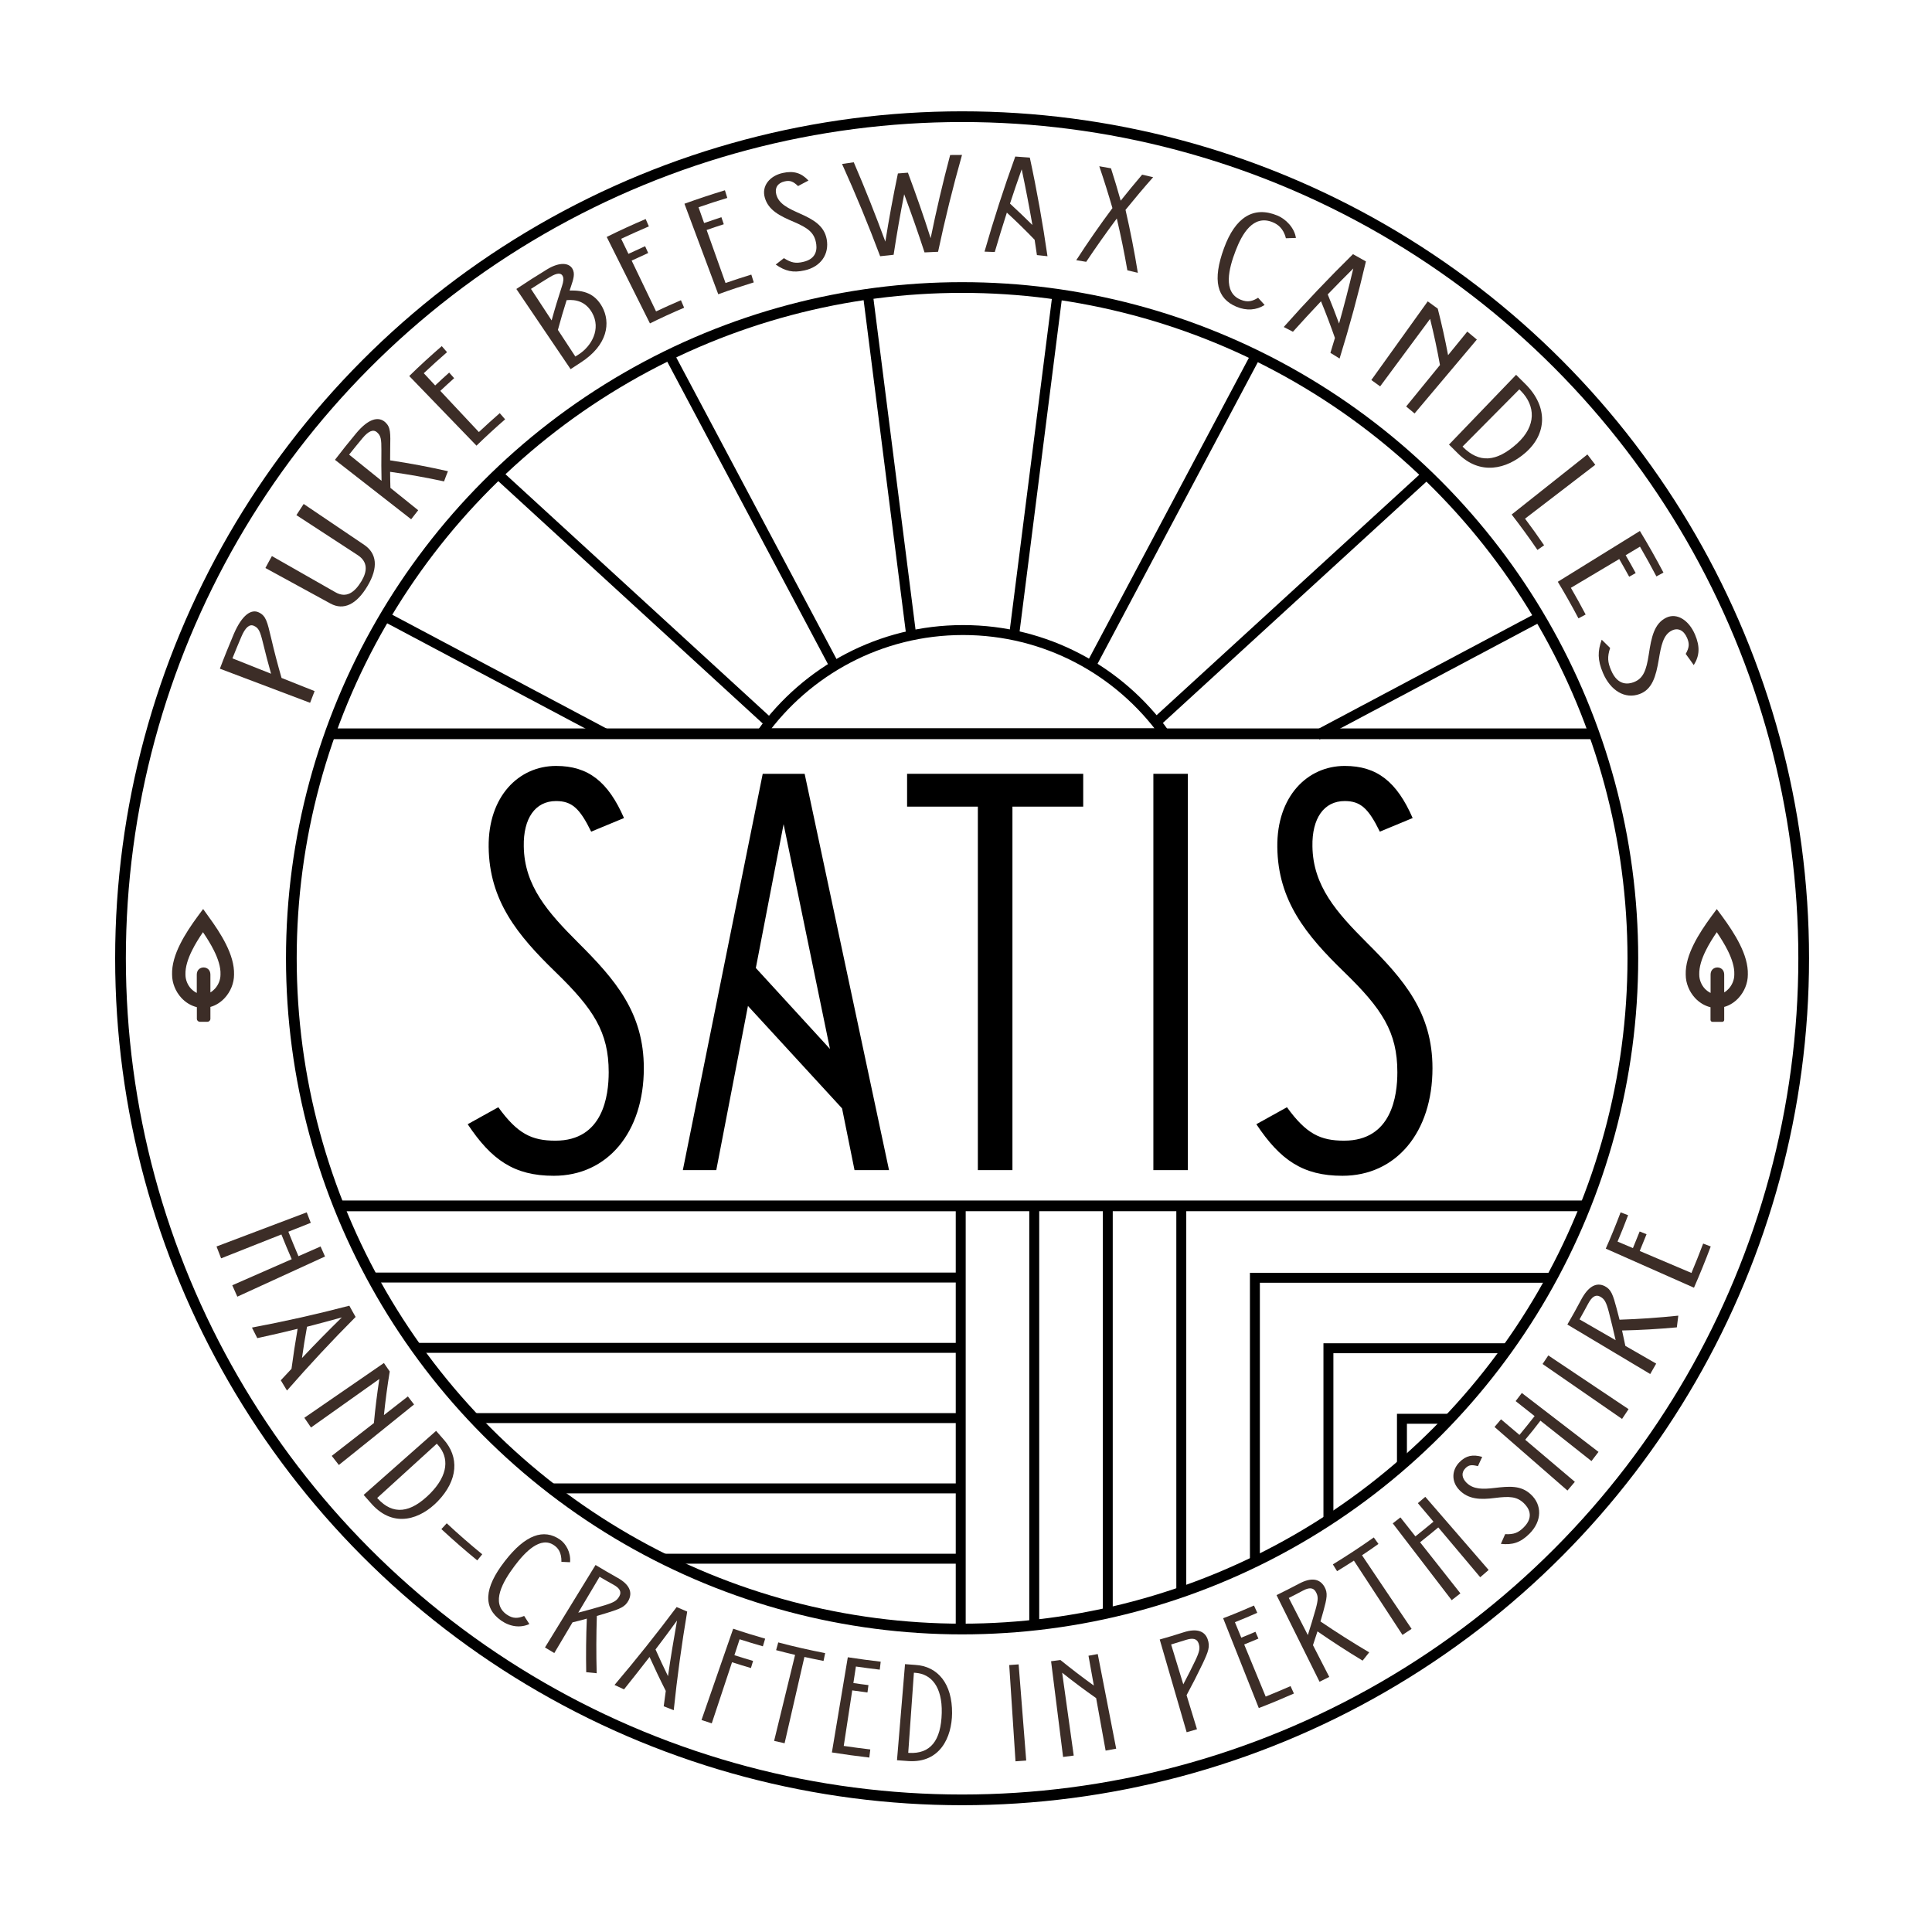 <?xml version="1.0" encoding="utf-8"?>
<!-- Generator: Adobe Illustrator 27.9.0, SVG Export Plug-In . SVG Version: 6.00 Build 0)  -->
<svg version="1.1" id="Layer_1" xmlns="http://www.w3.org/2000/svg" xmlns:xlink="http://www.w3.org/1999/xlink" x="0px" y="0px"
	 viewBox="0 0 252.52 252.52" style="enable-background:new 0 0 252.52 252.52;" xml:space="preserve">
<style type="text/css">
	.st0{fill:none;stroke:#000000;stroke-width:1.4;stroke-miterlimit:10;}
	.st1{fill:none;stroke:#000000;stroke-miterlimit:10;}
	.st2{display:none;}
	.st3{display:inline;}
	.st4{fill:#8097B7;stroke:#000000;stroke-width:1.4;stroke-miterlimit:10;}
	.st5{fill:#B4CED7;stroke:#000000;stroke-width:1.4;stroke-miterlimit:10;}
	.st6{fill:#728791;stroke:#000000;stroke-width:1.4;stroke-miterlimit:10;}
	.st7{fill:#708E83;stroke:#000000;stroke-width:1.4;stroke-miterlimit:10;}
	.st8{fill:#4A8A74;stroke:#000000;stroke-width:1.4;stroke-miterlimit:10;}
	.st9{fill:#5D6B67;stroke:#000000;stroke-width:1.4;stroke-miterlimit:10;}
	.st10{fill:#FDD77F;stroke:#000000;stroke-width:1.4;stroke-miterlimit:10;}
	.st11{fill:#E97A41;stroke:#000000;stroke-width:1.4;stroke-miterlimit:10;}
	.st12{fill:#BE7242;stroke:#000000;stroke-width:1.4;stroke-miterlimit:10;}
	.st13{fill:#9C5127;stroke:#000000;stroke-width:1.4;stroke-miterlimit:10;}
	.st14{fill:#B98486;stroke:#000000;stroke-width:1.4;stroke-miterlimit:10;}
	.st15{fill:#D26167;stroke:#000000;stroke-width:1.4;stroke-miterlimit:10;}
	.st16{fill:#3C2D27;}
	.st17{fill:none;stroke:#000000;stroke-width:1.3;stroke-miterlimit:10;}
</style>
<circle class="st0" cx="125.75" cy="125.25" r="87.67"/>
<circle class="st0" cx="125.75" cy="125.25" r="110"/>
<g>
	<path d="M84.15,139.62c0,8.36-4.74,14.06-11.77,14.06c-5.18,0-8.14-2.07-11.25-6.74l4-2.22c2.52,3.48,4.37,4.37,7.47,4.37
		c6.22,0,6.96-5.85,6.96-8.95c0-5.25-2-8.29-6.96-13.1c-4.96-4.81-8.66-9.32-8.73-16.35c-0.07-6.59,3.92-10.58,8.81-10.58
		c4.22,0,6.81,2.07,8.88,6.81l-4.29,1.78c-1.48-3.03-2.52-4-4.59-4c-2.74,0-4.29,2.29-4.22,5.92c0.07,5.18,3.18,8.66,7.1,12.58
		C80.45,128.07,84.15,132.37,84.15,139.62z"/>
	<path d="M97.76,131.48l-4.14,21.46h-4.37l10.44-51.8h5.48l11.03,51.8h-4.51l-1.63-8.07L97.76,131.48z M102.42,107.72l-3.63,18.8
		l9.69,10.58L102.42,107.72z"/>
	<path d="M132.32,152.94h-4.51v-47.51h-9.25v-4.29h23.02v4.29h-9.25V152.94z"/>
	<path d="M155.26,101.14v51.8h-4.51v-51.8H155.26z"/>
	<path d="M187.23,139.62c0,8.36-4.74,14.06-11.77,14.06c-5.18,0-8.14-2.07-11.25-6.74l4-2.22c2.52,3.48,4.37,4.37,7.47,4.37
		c6.22,0,6.96-5.85,6.96-8.95c0-5.25-2-8.29-6.96-13.1c-4.96-4.81-8.66-9.32-8.73-16.35c-0.07-6.59,3.92-10.58,8.81-10.58
		c4.22,0,6.81,2.07,8.88,6.81l-4.29,1.78c-1.48-3.03-2.52-4-4.59-4c-2.74,0-4.29,2.29-4.22,5.92c0.07,5.18,3.18,8.66,7.1,12.58
		C183.53,128.07,187.23,132.37,187.23,139.62z"/>
</g>
<line class="st1" x1="125.57" y1="157.79" x2="44.25" y2="157.79"/>
<g class="st2">
	<g class="st3">
		<path class="st4" d="M208.38,95.87c-12.08-33.97-44.51-58.3-82.63-58.3S55.2,61.9,43.13,95.87H208.38z"/>
		<path class="st4" d="M44.25,157.61c12.88,32.4,44.52,55.31,81.51,55.31s68.63-22.91,81.51-55.31H44.25z"/>
	</g>
</g>
<g class="st2">
	<g class="st3">
		<path class="st5" d="M208.38,95.87c-12.08-33.97-44.51-58.3-82.63-58.3S55.2,61.9,43.13,95.87H208.38z"/>
		<path class="st5" d="M44.25,157.61c12.88,32.4,44.52,55.31,81.51,55.31s68.63-22.91,81.51-55.31H44.25z"/>
	</g>
</g>
<g class="st2">
	<g class="st3">
		<path class="st6" d="M208.38,95.87c-12.08-33.97-44.51-58.3-82.63-58.3S55.2,61.9,43.13,95.87H208.38z"/>
		<path class="st6" d="M44.25,157.61c12.88,32.4,44.52,55.31,81.51,55.31s68.63-22.91,81.51-55.31H44.25z"/>
	</g>
</g>
<g class="st2">
	<g class="st3">
		<path class="st7" d="M208.38,95.87c-12.08-33.97-44.51-58.3-82.63-58.3S55.2,61.9,43.13,95.87H208.38z"/>
		<path class="st7" d="M44.25,157.61c12.88,32.4,44.52,55.31,81.51,55.31s68.63-22.91,81.51-55.31H44.25z"/>
	</g>
</g>
<g class="st2">
	<g class="st3">
		<path class="st8" d="M208.38,95.87c-12.08-33.97-44.51-58.3-82.63-58.3S55.2,61.9,43.13,95.87H208.38z"/>
		<path class="st8" d="M44.25,157.61c12.88,32.4,44.52,55.31,81.51,55.31s68.63-22.91,81.51-55.31H44.25z"/>
	</g>
</g>
<g class="st2">
	<g class="st3">
		<path class="st9" d="M208.38,95.87c-12.08-33.97-44.51-58.3-82.63-58.3S55.2,61.9,43.13,95.87H208.38z"/>
		<path class="st9" d="M44.25,157.61c12.88,32.4,44.52,55.31,81.51,55.31s68.63-22.91,81.51-55.31H44.25z"/>
	</g>
</g>
<g class="st2">
	<g class="st3">
		<path class="st10" d="M208.38,95.87c-12.08-33.97-44.51-58.3-82.63-58.3S55.2,61.9,43.13,95.87H208.38z"/>
		<path class="st10" d="M44.25,157.61c12.88,32.4,44.52,55.31,81.51,55.31s68.63-22.91,81.51-55.31H44.25z"/>
	</g>
</g>
<g class="st2">
	<g class="st3">
		<path class="st11" d="M208.38,95.87c-12.08-33.97-44.51-58.3-82.63-58.3S55.2,61.9,43.13,95.87H208.38z"/>
		<path class="st11" d="M44.25,157.61c12.88,32.4,44.52,55.31,81.51,55.31s68.63-22.91,81.51-55.31H44.25z"/>
	</g>
</g>
<g class="st2">
	<g class="st3">
		<path class="st12" d="M208.38,95.87c-12.08-33.97-44.51-58.3-82.63-58.3S55.2,61.9,43.13,95.87H208.38z"/>
		<path class="st12" d="M44.25,157.61c12.88,32.4,44.52,55.31,81.51,55.31s68.63-22.91,81.51-55.31H44.25z"/>
	</g>
</g>
<g class="st2">
	<g class="st3">
		<path class="st13" d="M208.38,95.87c-12.08-33.97-44.51-58.3-82.63-58.3S55.2,61.9,43.13,95.87H208.38z"/>
		<path class="st13" d="M44.25,157.61c12.88,32.4,44.52,55.31,81.51,55.31s68.63-22.91,81.51-55.31H44.25z"/>
	</g>
</g>
<g class="st2">
	<g class="st3">
		<path class="st14" d="M208.38,95.87c-12.08-33.97-44.51-58.3-82.63-58.3S55.2,61.9,43.13,95.87H208.38z"/>
		<path class="st14" d="M44.25,157.61c12.88,32.4,44.52,55.31,81.51,55.31s68.63-22.91,81.51-55.31H44.25z"/>
	</g>
</g>
<g class="st2">
	<g class="st3">
		<path class="st15" d="M208.38,95.87c-12.08-33.97-44.51-58.3-82.63-58.3S55.2,61.9,43.13,95.87H208.38z"/>
		<path class="st15" d="M44.25,157.61c12.88,32.4,44.52,55.31,81.51,55.31s68.63-22.91,81.51-55.31H44.25z"/>
	</g>
</g>
<g>
	<path class="st16" d="M35.43,83.36c0.41,1.77,0.87,3.52,1.37,5.25c1.44,0.57,2.88,1.15,4.32,1.72c-0.2,0.51-0.4,1.02-0.59,1.53
		c-3.93-1.49-7.86-2.97-11.79-4.46c0.58-1.55,1.2-3.06,1.83-4.56c1.07-2.47,2.27-3.28,3.27-2.79C34.78,80.5,34.94,81.31,35.43,83.36
		z M33.19,81.8c-0.59-0.27-1.14,0.23-1.65,1.44c-0.4,0.93-0.78,1.86-1.16,2.81c1.68,0.67,3.37,1.34,5.05,2.01
		c-0.38-1.33-0.73-2.68-1.06-4.04C34,82.49,33.8,82.07,33.19,81.8z"/>
	<path class="st16" d="M48.03,76.6c-1.41,2.38-3.1,3.23-4.83,2.29c-2.84-1.55-5.67-3.1-8.51-4.65c0.28-0.52,0.56-1.05,0.85-1.56
		c2.77,1.58,5.54,3.16,8.32,4.74c1.4,0.79,2.48,0.04,3.39-1.47c0.76-1.27,0.85-2.51-0.49-3.39c-2.67-1.74-5.35-3.49-8.02-5.23
		c0.31-0.49,0.63-0.98,0.95-1.46c2.65,1.79,5.3,3.58,7.95,5.37C49.23,72.34,49.49,74.16,48.03,76.6z"/>
	<path class="st16" d="M51.03,63.77c1.21,0.97,2.42,1.95,3.63,2.92c-0.31,0.39-0.61,0.78-0.92,1.18c-3.32-2.59-6.64-5.18-9.96-7.77
		c0.91-1.19,1.84-2.35,2.79-3.49c1.58-1.89,2.9-2.23,3.79-1.42c0.71,0.65,0.68,1.43,0.64,3.43c-0.01,0.52-0.01,1.03-0.01,1.55
		c2.56,0.38,5.09,0.86,7.56,1.42c-0.18,0.44-0.35,0.88-0.51,1.33c-2.31-0.5-4.66-0.92-7.05-1.25
		C50.99,62.37,51.01,63.07,51.03,63.77z M49.85,58.88c0.01-1.5-0.07-1.94-0.58-2.38c-0.49-0.43-1.12-0.15-1.89,0.77
		c-0.59,0.71-1.17,1.42-1.75,2.15c1.41,1.14,2.83,2.28,4.24,3.42C49.84,61.53,49.83,60.21,49.85,58.88z"/>
	<path class="st16" d="M57.74,45.24c0.23,0.26,0.46,0.53,0.69,0.79c-1.03,0.89-2.04,1.81-3.04,2.75c0.5,0.53,1,1.06,1.49,1.6
		c0.6-0.57,1.21-1.13,1.83-1.68c0.22,0.24,0.43,0.49,0.65,0.73c-0.61,0.54-1.21,1.1-1.81,1.66c1.68,1.79,3.36,3.59,5.04,5.38
		c0.9-0.84,1.81-1.67,2.73-2.47c0.23,0.27,0.46,0.54,0.7,0.81c-1.28,1.11-2.52,2.25-3.74,3.44c-2.93-3.03-5.86-6.06-8.79-9.1
		C54.86,47.8,56.29,46.5,57.74,45.24z"/>
	<path class="st16" d="M78.7,40.09c1.13,2.06,0.77,5.01-2.82,7.31c-0.43,0.28-0.87,0.57-1.3,0.85c-2.36-3.49-4.72-6.98-7.09-10.48
		c1.33-0.89,2.68-1.75,4.04-2.58c1.65-0.99,2.85-0.83,3.29-0.06c0.37,0.64,0.13,1.36-0.21,2.37c-0.05,0.16-0.11,0.31-0.16,0.47
		C76.29,37.93,77.72,38.34,78.7,40.09z M72.1,41.88c0.41-1.5,0.87-3,1.36-4.51c0.18-0.55,0.26-1.01,0.06-1.34
		c-0.2-0.34-0.67-0.41-1.65,0.18c-0.83,0.5-1.65,1.02-2.47,1.55C70.3,39.14,71.2,40.51,72.1,41.88z M77.38,40.86
		c-0.84-1.45-2.1-1.74-3.32-1.63c-0.41,1.3-0.79,2.59-1.14,3.89c0.76,1.16,1.52,2.32,2.28,3.48c0.16-0.1,0.31-0.2,0.47-0.3
		C77.3,45.24,78.6,43,77.38,40.86z"/>
	<path class="st16" d="M84.39,28.63c0.14,0.32,0.28,0.64,0.42,0.96c-1.22,0.52-2.42,1.06-3.62,1.62c0.32,0.66,0.63,1.31,0.95,1.97
		c0.72-0.34,1.45-0.67,2.18-1c0.13,0.3,0.27,0.59,0.4,0.89c-0.72,0.32-1.44,0.65-2.16,0.99c1.06,2.21,2.13,4.42,3.19,6.64
		c1.08-0.51,2.16-0.99,3.25-1.46c0.14,0.33,0.28,0.65,0.42,0.98c-1.51,0.64-3,1.32-4.47,2.05c-1.88-3.77-3.77-7.54-5.65-11.3
		C80.97,30.14,82.67,29.36,84.39,28.63z"/>
	<path class="st16" d="M94.75,24.87c0.1,0.33,0.21,0.67,0.31,1c-1.26,0.38-2.51,0.79-3.76,1.22c0.24,0.69,0.49,1.37,0.73,2.06
		c0.75-0.26,1.51-0.51,2.26-0.76c0.1,0.31,0.2,0.62,0.31,0.92c-0.75,0.24-1.5,0.49-2.24,0.75c0.82,2.31,1.65,4.62,2.47,6.93
		c1.12-0.39,2.24-0.75,3.37-1.1c0.11,0.34,0.21,0.68,0.32,1.02c-1.56,0.48-3.11,0.99-4.64,1.55c-1.47-3.94-2.95-7.89-4.42-11.83
		C91.21,26,92.97,25.41,94.75,24.87z"/>
	<path class="st16" d="M108.05,31.25c0.37,2-0.79,3.62-2.88,4.09c-1.55,0.35-2.54,0.09-3.78-0.76c0.35-0.28,0.71-0.56,1.07-0.84
		c0.98,0.63,1.58,0.71,2.52,0.49c1.88-0.42,1.82-1.84,1.66-2.58c-0.26-1.25-1.03-1.86-2.88-2.65c-1.85-0.78-3.34-1.53-3.8-3.18
		c-0.44-1.54,0.67-2.84,2.34-3.21c1.44-0.32,2.44-0.01,3.37,0.99c-0.46,0.24-0.91,0.47-1.36,0.72c-0.65-0.62-1.06-0.77-1.76-0.61
		c-0.93,0.21-1.32,0.88-1.08,1.73c0.33,1.22,1.56,1.79,3.03,2.45C106.35,28.7,107.72,29.52,108.05,31.25z"/>
	<path class="st16" d="M122.61,32.91c-0.59,0.02-1.18,0.05-1.77,0.08c-0.83-2.55-1.72-5.08-2.66-7.6c-0.52,2.63-0.98,5.27-1.38,7.91
		c-0.59,0.06-1.17,0.12-1.76,0.19c-1.52-4.05-3.18-8.08-4.98-12.06c0.51-0.08,1.02-0.15,1.53-0.22c1.48,3.43,2.85,6.89,4.13,10.37
		c0.47-2.97,1.02-5.94,1.64-8.91c0.44-0.04,0.87-0.07,1.31-0.1c1.06,2.84,2.06,5.69,2.97,8.56c0.74-3.63,1.59-7.26,2.55-10.87
		c0.52-0.01,1.03-0.01,1.55-0.01C124.55,24.45,123.51,28.67,122.61,32.91z"/>
	<path class="st16" d="M131.6,27.79c-0.55,1.71-1.08,3.43-1.58,5.15c-0.45-0.02-0.89-0.04-1.34-0.05c1.19-4.17,2.53-8.31,4.02-12.43
		c0.64,0.04,1.27,0.09,1.9,0.14c0.93,4.29,1.69,8.59,2.31,12.89c-0.46-0.05-0.92-0.1-1.38-0.15c-0.1-0.67-0.2-1.33-0.3-2
		C134.08,30.14,132.86,28.95,131.6,27.79z M133.54,22.13c-0.53,1.49-1.04,2.98-1.53,4.48c1,0.92,1.98,1.86,2.93,2.8
		C134.52,26.98,134.05,24.55,133.54,22.13z"/>
	<path class="st16" d="M145.97,28.56c-1.39,1.86-2.72,3.75-4,5.66c-0.43-0.07-0.87-0.15-1.3-0.21c1.49-2.31,3.07-4.58,4.73-6.81
		c-0.53-1.83-1.1-3.65-1.72-5.47c0.51,0.09,1.02,0.17,1.53,0.27c0.45,1.41,0.88,2.82,1.27,4.23c0.91-1.14,1.84-2.28,2.8-3.4
		c0.48,0.11,0.96,0.22,1.44,0.33c-1.24,1.4-2.44,2.83-3.61,4.27c0.63,2.74,1.17,5.49,1.61,8.23c-0.46-0.11-0.91-0.22-1.37-0.33
		C146.96,33.07,146.5,30.81,145.97,28.56z"/>
	<path class="st16" d="M161.63,40.1c-2.57-1.06-3.19-3.46-1.65-7.66c1.48-4.06,3.87-5.56,7-4.26c1.06,0.44,2.21,1.58,2.4,2.92
		c-0.44,0.01-0.88,0.02-1.31,0.04c-0.32-1.33-1.12-1.85-1.74-2.1c-2.55-1.04-4,1.58-4.81,3.68c-0.92,2.38-1.72,5.48,0.63,6.45
		c0.96,0.4,1.58,0.18,2.29-0.25c0.29,0.31,0.57,0.62,0.85,0.94C164.22,40.55,162.93,40.64,161.63,40.1z"/>
	<path class="st16" d="M172.66,39.38c-1.24,1.31-2.46,2.64-3.67,3.98c-0.4-0.21-0.8-0.42-1.2-0.62c2.89-3.26,5.91-6.43,9.05-9.52
		c0.57,0.31,1.13,0.63,1.69,0.95c-1,4.29-2.15,8.52-3.44,12.69c-0.4-0.25-0.8-0.5-1.2-0.74c0.2-0.65,0.39-1.3,0.59-1.95
		C173.92,42.58,173.32,40.97,172.66,39.38z M176.88,35.09c-1.13,1.12-2.24,2.25-3.34,3.39c0.52,1.27,1.02,2.54,1.48,3.81
		C175.69,39.91,176.31,37.51,176.88,35.09z"/>
	<path class="st16" d="M184.89,54.04c-0.37-0.31-0.73-0.61-1.1-0.91c1.47-1.81,2.95-3.61,4.42-5.42c-0.36-2.01-0.79-4.02-1.29-6.03
		c-2.18,2.94-4.35,5.88-6.53,8.82c-0.38-0.28-0.76-0.56-1.15-0.83c2.46-3.43,4.91-6.86,7.37-10.28c0.44,0.31,0.87,0.63,1.31,0.95
		c0.52,2.03,0.97,4.06,1.35,6.08c0.84-1.03,1.68-2.05,2.51-3.08c0.42,0.34,0.84,0.69,1.25,1.04
		C190.32,47.59,187.61,50.82,184.89,54.04z"/>
	<path class="st16" d="M199.36,59.19c-2.42,2.11-5.91,3.02-8.84,0.04c-0.38-0.38-0.75-0.75-1.13-1.12c2.92-3.04,5.84-6.08,8.77-9.12
		c0.43,0.42,0.86,0.85,1.29,1.28C202.31,53.16,202.23,56.7,199.36,59.19z M198.81,51.12c-0.08-0.08-0.15-0.15-0.23-0.23
		c-2.47,2.49-4.95,4.98-7.42,7.48c0.02,0.02,0.05,0.05,0.07,0.07c2.09,2.08,4.33,1.99,7.05-0.46
		C200.85,55.65,200.68,53.03,198.81,51.12z"/>
	<path class="st16" d="M201.82,71.27c-0.29,0.2-0.58,0.41-0.87,0.61c-1.08-1.59-2.21-3.13-3.37-4.63c3.3-2.62,6.6-5.24,9.9-7.85
		c0.35,0.45,0.69,0.9,1.03,1.35c-3.06,2.35-6.12,4.69-9.18,7.04C200.18,68.92,201.01,70.08,201.82,71.27z"/>
	<path class="st16" d="M217.42,74.84c-0.31,0.17-0.61,0.33-0.92,0.5c-0.69-1.32-1.41-2.61-2.15-3.89c-0.62,0.37-1.25,0.74-1.87,1.12
		c0.45,0.77,0.88,1.54,1.31,2.33c-0.28,0.16-0.57,0.32-0.85,0.48c-0.43-0.78-0.86-1.55-1.3-2.31c-2.11,1.25-4.21,2.51-6.32,3.76
		c0.66,1.14,1.31,2.3,1.93,3.49c-0.31,0.17-0.62,0.34-0.94,0.5c-0.86-1.63-1.76-3.23-2.7-4.78c3.58-2.21,7.16-4.43,10.73-6.64
		C215.41,71.16,216.44,72.98,217.42,74.84z"/>
	<path class="st16" d="M214.31,90.71c-1.91,0.71-3.8-0.43-4.79-2.74c-0.73-1.71-0.71-2.86-0.17-4.36c0.37,0.35,0.73,0.71,1.1,1.08
		c-0.39,1.19-0.32,1.88,0.13,2.92c0.87,2.07,2.28,1.82,2.99,1.54c1.18-0.47,1.61-1.45,1.94-3.66c0.33-2.21,0.71-3.98,2.24-4.74
		c1.43-0.72,3,0.33,3.79,2.18c0.68,1.59,0.6,2.79-0.16,4c-0.35-0.49-0.69-0.98-1.05-1.46c0.46-0.83,0.51-1.32,0.18-2.09
		c-0.44-1.02-1.2-1.36-1.99-0.97c-1.14,0.55-1.41,2.01-1.71,3.79C216.44,88.39,215.96,90.1,214.31,90.71z"/>
</g>
<g>
	<g>
		<path class="st17" d="M152.2,95.85c-5.89-8.17-15.48-13.5-26.33-13.5s-20.44,5.33-26.33,13.5H152.2z"/>
		<line class="st17" x1="100.43" y1="94.36" x2="65.24" y2="62.11"/>
		<line class="st17" x1="79.11" y1="95.87" x2="50.15" y2="80.49"/>
		<line class="st17" x1="109.02" y1="86.93" x2="87.5" y2="46.43"/>
		<line class="st17" x1="119.05" y1="82.62" x2="113.44" y2="38.49"/>
		<line class="st17" x1="151.25" y1="94.29" x2="186.4" y2="62.11"/>
		<line class="st17" x1="172.16" y1="96.08" x2="201.5" y2="80.49"/>
		<line class="st17" x1="142.71" y1="86.77" x2="164.15" y2="46.43"/>
		<line class="st17" x1="132.6" y1="82.62" x2="138.21" y2="38.49"/>
	</g>
	<g>
		<g>
			<line class="st17" x1="54.37" y1="176.17" x2="125.57" y2="176.17"/>
			<line class="st17" x1="125.57" y1="166.98" x2="48.3" y2="166.98"/>
			<line class="st17" x1="61.92" y1="185.35" x2="125.57" y2="185.35"/>
			<line class="st17" x1="125.57" y1="194.54" x2="71.84" y2="194.54"/>
			<line class="st17" x1="125.57" y1="203.73" x2="86.82" y2="203.73"/>
		</g>
		<line class="st17" x1="144.79" y1="210.86" x2="144.79" y2="157.61"/>
		<line class="st17" x1="135.18" y1="157.61" x2="135.18" y2="212.41"/>
		<line class="st17" x1="154.4" y1="157.46" x2="154.4" y2="208.18"/>
		<polyline class="st17" points="202.82,167.01 164.02,167.01 164.02,204.26 		"/>
		<polyline class="st17" points="197.24,176.22 173.63,176.22 173.63,198.89 		"/>
		<polyline class="st17" points="189.75,185.44 183.24,185.44 183.24,191.7 		"/>
		<line class="st17" x1="125.57" y1="157.61" x2="125.57" y2="212.41"/>
	</g>
</g>
<g>
	<path class="st16" d="M36.78,161.35c-2.63,1.04-5.26,2.08-7.88,3.12c-0.2-0.51-0.4-1.03-0.6-1.55c3.93-1.49,7.86-2.97,11.79-4.46
		c0.17,0.46,0.35,0.91,0.53,1.37c-0.98,0.39-1.95,0.77-2.93,1.16c0.43,1.08,0.87,2.15,1.32,3.2c0.96-0.42,1.92-0.84,2.89-1.27
		c0.19,0.44,0.38,0.88,0.58,1.31c-3.82,1.75-7.64,3.5-11.46,5.25c-0.22-0.49-0.44-0.99-0.66-1.49c2.59-1.14,5.18-2.27,7.77-3.41
		C37.66,163.52,37.22,162.44,36.78,161.35z"/>
	<path class="st16" d="M38.9,173.68c-1.75,0.43-3.5,0.84-5.27,1.22c-0.24-0.46-0.47-0.92-0.7-1.38c4.3-0.81,8.54-1.76,12.73-2.86
		c0.27,0.49,0.54,0.99,0.82,1.47c-3.08,3.09-6.07,6.3-8.97,9.62c-0.27-0.44-0.54-0.89-0.81-1.34c0.46-0.5,0.93-1,1.4-1.5
		C38.33,177.16,38.6,175.41,38.9,173.68z M44.68,172.19c-1.51,0.42-3.03,0.83-4.55,1.22c-0.25,1.35-0.47,2.72-0.66,4.09
		C41.17,175.69,42.91,173.92,44.68,172.19z"/>
	<path class="st16" d="M44.29,191.48c-0.31-0.4-0.62-0.79-0.93-1.19c1.84-1.43,3.68-2.86,5.51-4.29c0.18-1.94,0.42-3.86,0.71-5.76
		c-2.98,2.11-5.95,4.23-8.93,6.34c-0.29-0.42-0.58-0.84-0.87-1.27c3.47-2.39,6.94-4.77,10.4-7.16c0.25,0.37,0.51,0.75,0.76,1.11
		c-0.31,1.88-0.56,3.78-0.76,5.7c1.04-0.81,2.09-1.63,3.13-2.44c0.27,0.35,0.54,0.7,0.81,1.05
		C50.86,186.21,47.58,188.84,44.29,191.48z"/>
	<path class="st16" d="M57.22,196.22c-2.21,2.29-5.69,3.6-8.61,0.39c-0.36-0.4-0.72-0.81-1.08-1.22c3.16-2.79,6.31-5.58,9.47-8.37
		c0.32,0.36,0.63,0.72,0.95,1.08C60.06,190.43,59.87,193.47,57.22,196.22z M57.26,188.89c-0.06-0.06-0.12-0.13-0.17-0.19
		c-2.6,2.36-5.19,4.73-7.79,7.09c0.02,0.02,0.04,0.05,0.06,0.07c2.01,2.2,4.28,1.93,6.85-0.64
		C58.66,192.75,58.67,190.48,57.26,188.89z"/>
	<path class="st16" d="M58.39,199.1c1.51,1.41,3.06,2.76,4.64,4.05c-0.22,0.27-0.43,0.53-0.65,0.8c-1.6-1.31-3.16-2.67-4.69-4.09
		C57.93,199.6,58.16,199.35,58.39,199.1z"/>
	<path class="st16" d="M65.51,211.82c-2.39-1.68-2.27-4.25,0.48-7.78c2.66-3.43,5.07-4.31,7.23-2.79c0.74,0.52,1.41,1.66,1.29,2.94
		c-0.37-0.01-0.75-0.03-1.13-0.05c0.03-1.28-0.49-1.84-0.94-2.15c-1.79-1.27-3.82,0.87-5.18,2.68c-1.52,2.03-3.17,4.85-1.04,6.35
		c0.86,0.6,1.52,0.5,2.29,0.19c0.22,0.35,0.45,0.71,0.68,1.06C68.04,212.79,66.71,212.65,65.51,211.82z"/>
	<path class="st16" d="M74.83,212.05c-0.79,1.34-1.59,2.67-2.38,4.01c-0.41-0.24-0.82-0.48-1.22-0.73c2.2-3.59,4.41-7.19,6.61-10.78
		c0.94,0.57,1.89,1.12,2.85,1.66c1.59,0.88,2.02,1.9,1.46,2.98c-0.45,0.84-1.09,1.09-2.8,1.62c-0.44,0.14-0.89,0.27-1.34,0.4
		c-0.08,2.48-0.09,4.98-0.02,7.49c-0.46-0.04-0.91-0.09-1.37-0.14c-0.04-2.35-0.02-4.68,0.08-7
		C76.09,211.73,75.46,211.9,74.83,212.05z M79.02,209.82c1.27-0.39,1.62-0.62,1.94-1.2c0.31-0.57,0.03-1.05-0.77-1.49
		c-0.61-0.34-1.22-0.68-1.82-1.04c-0.93,1.56-1.86,3.13-2.79,4.69C76.75,210.48,77.89,210.16,79.02,209.82z"/>
	<path class="st16" d="M84.9,216.57c-1.1,1.42-2.21,2.83-3.34,4.24c-0.41-0.19-0.83-0.38-1.24-0.58c2.82-3.32,5.53-6.72,8.12-10.18
		c0.46,0.2,0.92,0.4,1.38,0.59c-0.72,4.26-1.31,8.56-1.76,12.89c-0.44-0.17-0.88-0.34-1.31-0.51c0.09-0.67,0.18-1.34,0.27-2.01
		C86.27,219.53,85.57,218.05,84.9,216.57z M88.49,211.81c-0.92,1.27-1.86,2.53-2.81,3.78c0.52,1.17,1.06,2.33,1.63,3.49
		C87.66,216.64,88.06,214.22,88.49,211.81z"/>
	<path class="st16" d="M95.99,216.34c0.81,0.26,1.63,0.51,2.44,0.75c-0.09,0.31-0.19,0.62-0.28,0.93c-0.83-0.24-1.65-0.5-2.47-0.76
		c-0.88,2.66-1.77,5.33-2.65,7.99c-0.45-0.14-0.89-0.29-1.34-0.44c1.38-3.98,2.76-7.95,4.14-11.93c1.38,0.47,2.78,0.9,4.18,1.3
		c-0.1,0.33-0.2,0.67-0.3,1c-1.02-0.29-2.03-0.6-3.04-0.92C96.45,214.96,96.22,215.65,95.99,216.34z"/>
	<path class="st16" d="M102.55,227.85c-0.46-0.1-0.91-0.21-1.37-0.31c0.91-3.75,1.83-7.49,2.74-11.24c-0.83-0.2-1.66-0.4-2.48-0.62
		c0.09-0.34,0.18-0.67,0.28-1.01c2.03,0.54,4.07,1,6.13,1.4c-0.07,0.34-0.14,0.68-0.21,1.02c-0.84-0.16-1.67-0.34-2.5-0.52
		C104.28,220.33,103.42,224.09,102.55,227.85z"/>
	<path class="st16" d="M115.11,217.19c-0.04,0.35-0.08,0.69-0.12,1.04c-1.04-0.12-2.08-0.26-3.12-0.41
		c-0.11,0.72-0.22,1.44-0.33,2.16c0.65,0.1,1.31,0.19,1.97,0.27c-0.04,0.32-0.08,0.64-0.13,0.96c-0.66-0.08-1.33-0.18-1.99-0.27
		c-0.37,2.42-0.74,4.84-1.11,7.26c1.15,0.17,2.31,0.32,3.47,0.46c-0.04,0.35-0.08,0.7-0.13,1.06c-1.63-0.19-3.26-0.41-4.89-0.67
		c0.69-4.15,1.39-8.29,2.08-12.44C112.24,216.83,113.68,217.02,115.11,217.19z"/>
	<path class="st16" d="M124.44,223.92c-0.03,3.17-1.58,6.51-5.67,6.26c-0.51-0.03-1.02-0.07-1.53-0.11
		c0.35-4.19,0.7-8.37,1.05-12.56c0.45,0.04,0.9,0.07,1.35,0.1C122.61,217.79,124.47,220.11,124.44,223.92z M119.69,218.65
		c-0.08-0.01-0.16-0.01-0.24-0.02c-0.25,3.49-0.49,6.98-0.74,10.47c0.03,0,0.06,0,0.09,0.01c2.8,0.16,4.2-1.59,4.29-5.22
		C123.17,220.43,121.69,218.8,119.69,218.65z"/>
	<path class="st16" d="M133.14,217.54c0.33,4.19,0.66,8.38,0.99,12.57c-0.47,0.04-0.93,0.07-1.4,0.1
		c-0.27-4.19-0.55-8.39-0.82-12.58C132.33,217.6,132.73,217.57,133.14,217.54z"/>
	<path class="st16" d="M145.89,228.56c-0.46,0.09-0.92,0.17-1.38,0.25c-0.41-2.29-0.83-4.57-1.24-6.86
		c-1.53-1.07-3.01-2.18-4.44-3.32c0.5,3.61,1,7.22,1.51,10.83c-0.46,0.06-0.93,0.12-1.39,0.18c-0.52-4.17-1.05-8.34-1.57-12.51
		c0.41-0.05,0.81-0.1,1.22-0.16c1.41,1.14,2.87,2.26,4.37,3.34c-0.23-1.3-0.47-2.6-0.7-3.9c0.4-0.07,0.81-0.14,1.21-0.22
		C144.29,220.31,145.09,224.43,145.89,228.56z"/>
	<path class="st16" d="M157.19,217.45c-0.66,1.38-1.36,2.75-2.1,4.12c0.45,1.48,0.9,2.97,1.36,4.45c-0.45,0.13-0.9,0.26-1.35,0.39
		c-1.17-4.04-2.35-8.08-3.52-12.12c1.05-0.29,2.09-0.61,3.12-0.94c1.71-0.55,2.76-0.17,3.14,0.89
		C158.19,215.22,157.94,215.85,157.19,217.45z M156.66,214.79c-0.21-0.61-0.75-0.73-1.61-0.46c-0.66,0.21-1.32,0.41-1.98,0.61
		c0.53,1.74,1.06,3.47,1.59,5.21c0.55-1.04,1.08-2.08,1.58-3.13C156.8,215.83,156.87,215.42,156.66,214.79z"/>
	<path class="st16" d="M163.9,209.85c0.14,0.32,0.29,0.64,0.43,0.95c-0.97,0.43-1.94,0.84-2.92,1.23c0.28,0.67,0.55,1.35,0.83,2.02
		c0.62-0.25,1.23-0.5,1.85-0.77c0.13,0.3,0.26,0.6,0.39,0.89c-0.62,0.26-1.24,0.52-1.86,0.77c0.94,2.27,1.87,4.54,2.81,6.81
		c1.09-0.44,2.17-0.9,3.25-1.37c0.15,0.32,0.29,0.65,0.44,0.97c-1.52,0.67-3.05,1.31-4.59,1.9c-1.55-3.91-3.1-7.83-4.66-11.74
		C161.22,211,162.56,210.44,163.9,209.85z"/>
	<path class="st16" d="M171.61,215.03c0.71,1.38,1.42,2.76,2.13,4.15c-0.42,0.21-0.85,0.42-1.27,0.63
		c-1.87-3.77-3.74-7.55-5.62-11.32c0.98-0.48,1.96-0.98,2.93-1.49c1.6-0.86,2.7-0.67,3.32,0.38c0.48,0.83,0.34,1.5-0.13,3.22
		c-0.12,0.44-0.25,0.89-0.38,1.33c2.06,1.4,4.19,2.75,6.37,4.04c-0.28,0.36-0.57,0.72-0.86,1.08c-2.02-1.22-3.99-2.5-5.9-3.82
		C172.01,213.81,171.82,214.42,171.61,215.03z M171.96,210.33c0.35-1.28,0.35-1.69,0.02-2.27c-0.32-0.57-0.88-0.59-1.68-0.16
		c-0.61,0.33-1.23,0.65-1.85,0.96c0.83,1.62,1.66,3.24,2.49,4.85C171.3,212.58,171.64,211.46,171.96,210.33z"/>
	<path class="st16" d="M184.5,212.9c-0.4,0.27-0.79,0.53-1.19,0.79c-2.12-3.24-4.23-6.47-6.35-9.71c-0.73,0.47-1.46,0.93-2.2,1.38
		c-0.18-0.3-0.37-0.59-0.55-0.89c1.82-1.11,3.6-2.28,5.35-3.52c0.2,0.28,0.41,0.57,0.61,0.85c-0.71,0.51-1.43,1-2.15,1.48
		C180.17,206.49,182.33,209.69,184.5,212.9z"/>
	<path class="st16" d="M185.61,201.58c1.76,2.23,3.52,4.45,5.27,6.68c-0.38,0.3-0.76,0.59-1.14,0.89c-2.57-3.35-5.13-6.69-7.7-10.04
		c0.34-0.26,0.67-0.52,1-0.78c0.65,0.83,1.31,1.66,1.96,2.48c0.79-0.63,1.58-1.27,2.36-1.92c-0.68-0.81-1.36-1.61-2.04-2.42
		c0.32-0.27,0.65-0.55,0.97-0.83c2.76,3.19,5.52,6.37,8.28,9.56c-0.37,0.32-0.73,0.63-1.1,0.95c-1.83-2.17-3.66-4.34-5.48-6.51
		C187.2,200.3,186.41,200.95,185.61,201.58z"/>
	<path class="st16" d="M200.08,195.32c1.5,1.38,1.47,3.49-0.16,5.13c-1.2,1.2-2.25,1.5-3.75,1.34c0.19-0.42,0.37-0.85,0.56-1.27
		c1.16,0.06,1.75-0.2,2.45-0.91c1.42-1.43,0.54-2.61,0-3.13c-0.92-0.89-1.89-0.93-3.79-0.69c-1.9,0.25-3.46,0.19-4.65-1.04
		c-1.11-1.16-0.96-2.65,0.02-3.64c0.85-0.86,1.72-1.04,2.97-0.69c-0.18,0.4-0.37,0.81-0.56,1.21c-0.83-0.21-1.21-0.16-1.63,0.27
		c-0.56,0.56-0.49,1.27,0.14,1.9c0.9,0.89,2.15,0.86,3.66,0.68C197.24,194.26,198.79,194.11,200.08,195.32z"/>
	<path class="st16" d="M199.35,188.18c2.16,1.83,4.33,3.66,6.49,5.5c-0.32,0.38-0.64,0.76-0.97,1.14c-3.18-2.77-6.35-5.54-9.53-8.31
		c0.29-0.33,0.57-0.67,0.85-1c0.8,0.68,1.61,1.36,2.41,2.04c0.67-0.81,1.33-1.63,1.98-2.46c-0.83-0.65-1.65-1.31-2.48-1.96
		c0.27-0.35,0.54-0.7,0.81-1.06c3.34,2.57,6.68,5.13,10.02,7.7c-0.3,0.4-0.61,0.8-0.92,1.2c-2.22-1.76-4.44-3.52-6.67-5.28
		C200.7,186.54,200.03,187.37,199.35,188.18z"/>
	<path class="st16" d="M202.37,177.16c3.5,2.34,7,4.68,10.49,7.02c-0.28,0.43-0.57,0.86-0.85,1.28c-3.46-2.39-6.93-4.79-10.39-7.18
		C201.87,177.91,202.12,177.54,202.37,177.16z"/>
	<path class="st16" d="M212.44,175.91c1.34,0.77,2.69,1.55,4.03,2.32c-0.26,0.46-0.52,0.91-0.78,1.36
		c-3.61-2.16-7.22-4.31-10.83-6.47c0.61-1.05,1.21-2.11,1.78-3.2c0.95-1.8,2.01-2.36,3.1-1.82c0.85,0.43,1.08,1.12,1.57,2.96
		c0.13,0.48,0.25,0.95,0.37,1.43c2.54-0.08,5.1-0.26,7.68-0.53c-0.06,0.51-0.12,1.02-0.19,1.53c-2.41,0.22-4.79,0.36-7.16,0.41
		C212.16,174.58,212.3,175.25,212.44,175.91z M210.29,171.51c-0.36-1.36-0.58-1.74-1.17-2.05c-0.58-0.3-1.07,0.05-1.55,0.95
		c-0.37,0.69-0.74,1.37-1.12,2.04c1.57,0.91,3.14,1.81,4.72,2.72C210.89,173.94,210.6,172.72,210.29,171.51z"/>
	<path class="st16" d="M211.82,158.46c0.33,0.12,0.65,0.25,0.98,0.37c-0.44,1.17-0.9,2.32-1.38,3.45c0.67,0.28,1.34,0.57,2.01,0.85
		c0.3-0.72,0.59-1.44,0.88-2.17c0.3,0.12,0.6,0.24,0.9,0.36c-0.29,0.74-0.59,1.47-0.89,2.19c2.25,0.96,4.51,1.91,6.76,2.87
		c0.53-1.26,1.04-2.54,1.53-3.84c0.33,0.13,0.66,0.25,0.99,0.38c-0.69,1.83-1.42,3.63-2.19,5.39c-3.84-1.7-7.68-3.4-11.53-5.11
		C210.57,161.65,211.21,160.07,211.82,158.46z"/>
</g>
<line class="st0" x1="43.13" y1="95.91" x2="208.17" y2="95.91"/>
<line class="st0" x1="44.25" y1="157.61" x2="207.26" y2="157.61"/>
<path class="st16" d="M27.25,119.79c0.82,1.12,1.66,2.36,2.29,3.63v0c0.66,1.32,1.09,2.68,1.05,3.97h0c0,1.12-0.46,2.22-1.2,3.03
	c-0.51,0.56-1.16,0.99-1.89,1.19v1.55c0,0.22-0.18,0.39-0.39,0.39h-0.99c-0.22,0-0.39-0.18-0.39-0.39v-1.52
	c-0.79-0.19-1.49-0.63-2.04-1.23c-0.74-0.81-1.2-1.92-1.2-3.03h0c-0.04-1.29,0.39-2.65,1.05-3.97c0.63-1.27,1.47-2.51,2.29-3.63
	l0.72-0.97L27.25,119.79L27.25,119.79z M25.72,129.78v-2.4c0-1.24,1.78-1.24,1.78,0v2.33c0.22-0.12,0.41-0.29,0.59-0.48
	c0.45-0.49,0.73-1.16,0.73-1.84l0-0.03c0.04-0.96-0.32-2.05-0.87-3.15l0,0c-0.4-0.8-0.9-1.6-1.42-2.37
	c-0.52,0.76-1.02,1.56-1.42,2.37c-0.55,1.1-0.9,2.19-0.87,3.15l0,0.03c0,0.68,0.28,1.35,0.73,1.84
	C25.2,129.46,25.45,129.65,25.72,129.78L25.72,129.78z"/>
<path class="st16" d="M225.11,119.79c0.82,1.12,1.66,2.36,2.29,3.63v0c0.66,1.32,1.09,2.68,1.05,3.97h0c0,1.12-0.46,2.22-1.2,3.03
	c-0.51,0.56-1.16,0.99-1.89,1.19v1.69c0,0.14-0.11,0.26-0.26,0.26h-1.27c-0.14,0-0.26-0.11-0.26-0.26v-1.65
	c-0.79-0.19-1.49-0.63-2.04-1.23c-0.74-0.81-1.2-1.92-1.2-3.03h0c-0.04-1.29,0.39-2.65,1.05-3.97c0.63-1.27,1.47-2.51,2.29-3.63
	l0.72-0.97L225.11,119.79L225.11,119.79z M223.58,129.78v-2.4c0-1.24,1.78-1.24,1.78,0v2.33c0.22-0.12,0.41-0.29,0.59-0.48
	c0.45-0.49,0.73-1.16,0.73-1.84l0-0.03c0.04-0.96-0.32-2.05-0.87-3.15l0,0c-0.4-0.8-0.9-1.6-1.42-2.37
	c-0.52,0.76-1.02,1.56-1.42,2.37c-0.55,1.1-0.9,2.19-0.87,3.15l0,0.03c0,0.68,0.28,1.35,0.73,1.84
	C223.06,129.46,223.31,129.65,223.58,129.78L223.58,129.78z"/>
</svg>
